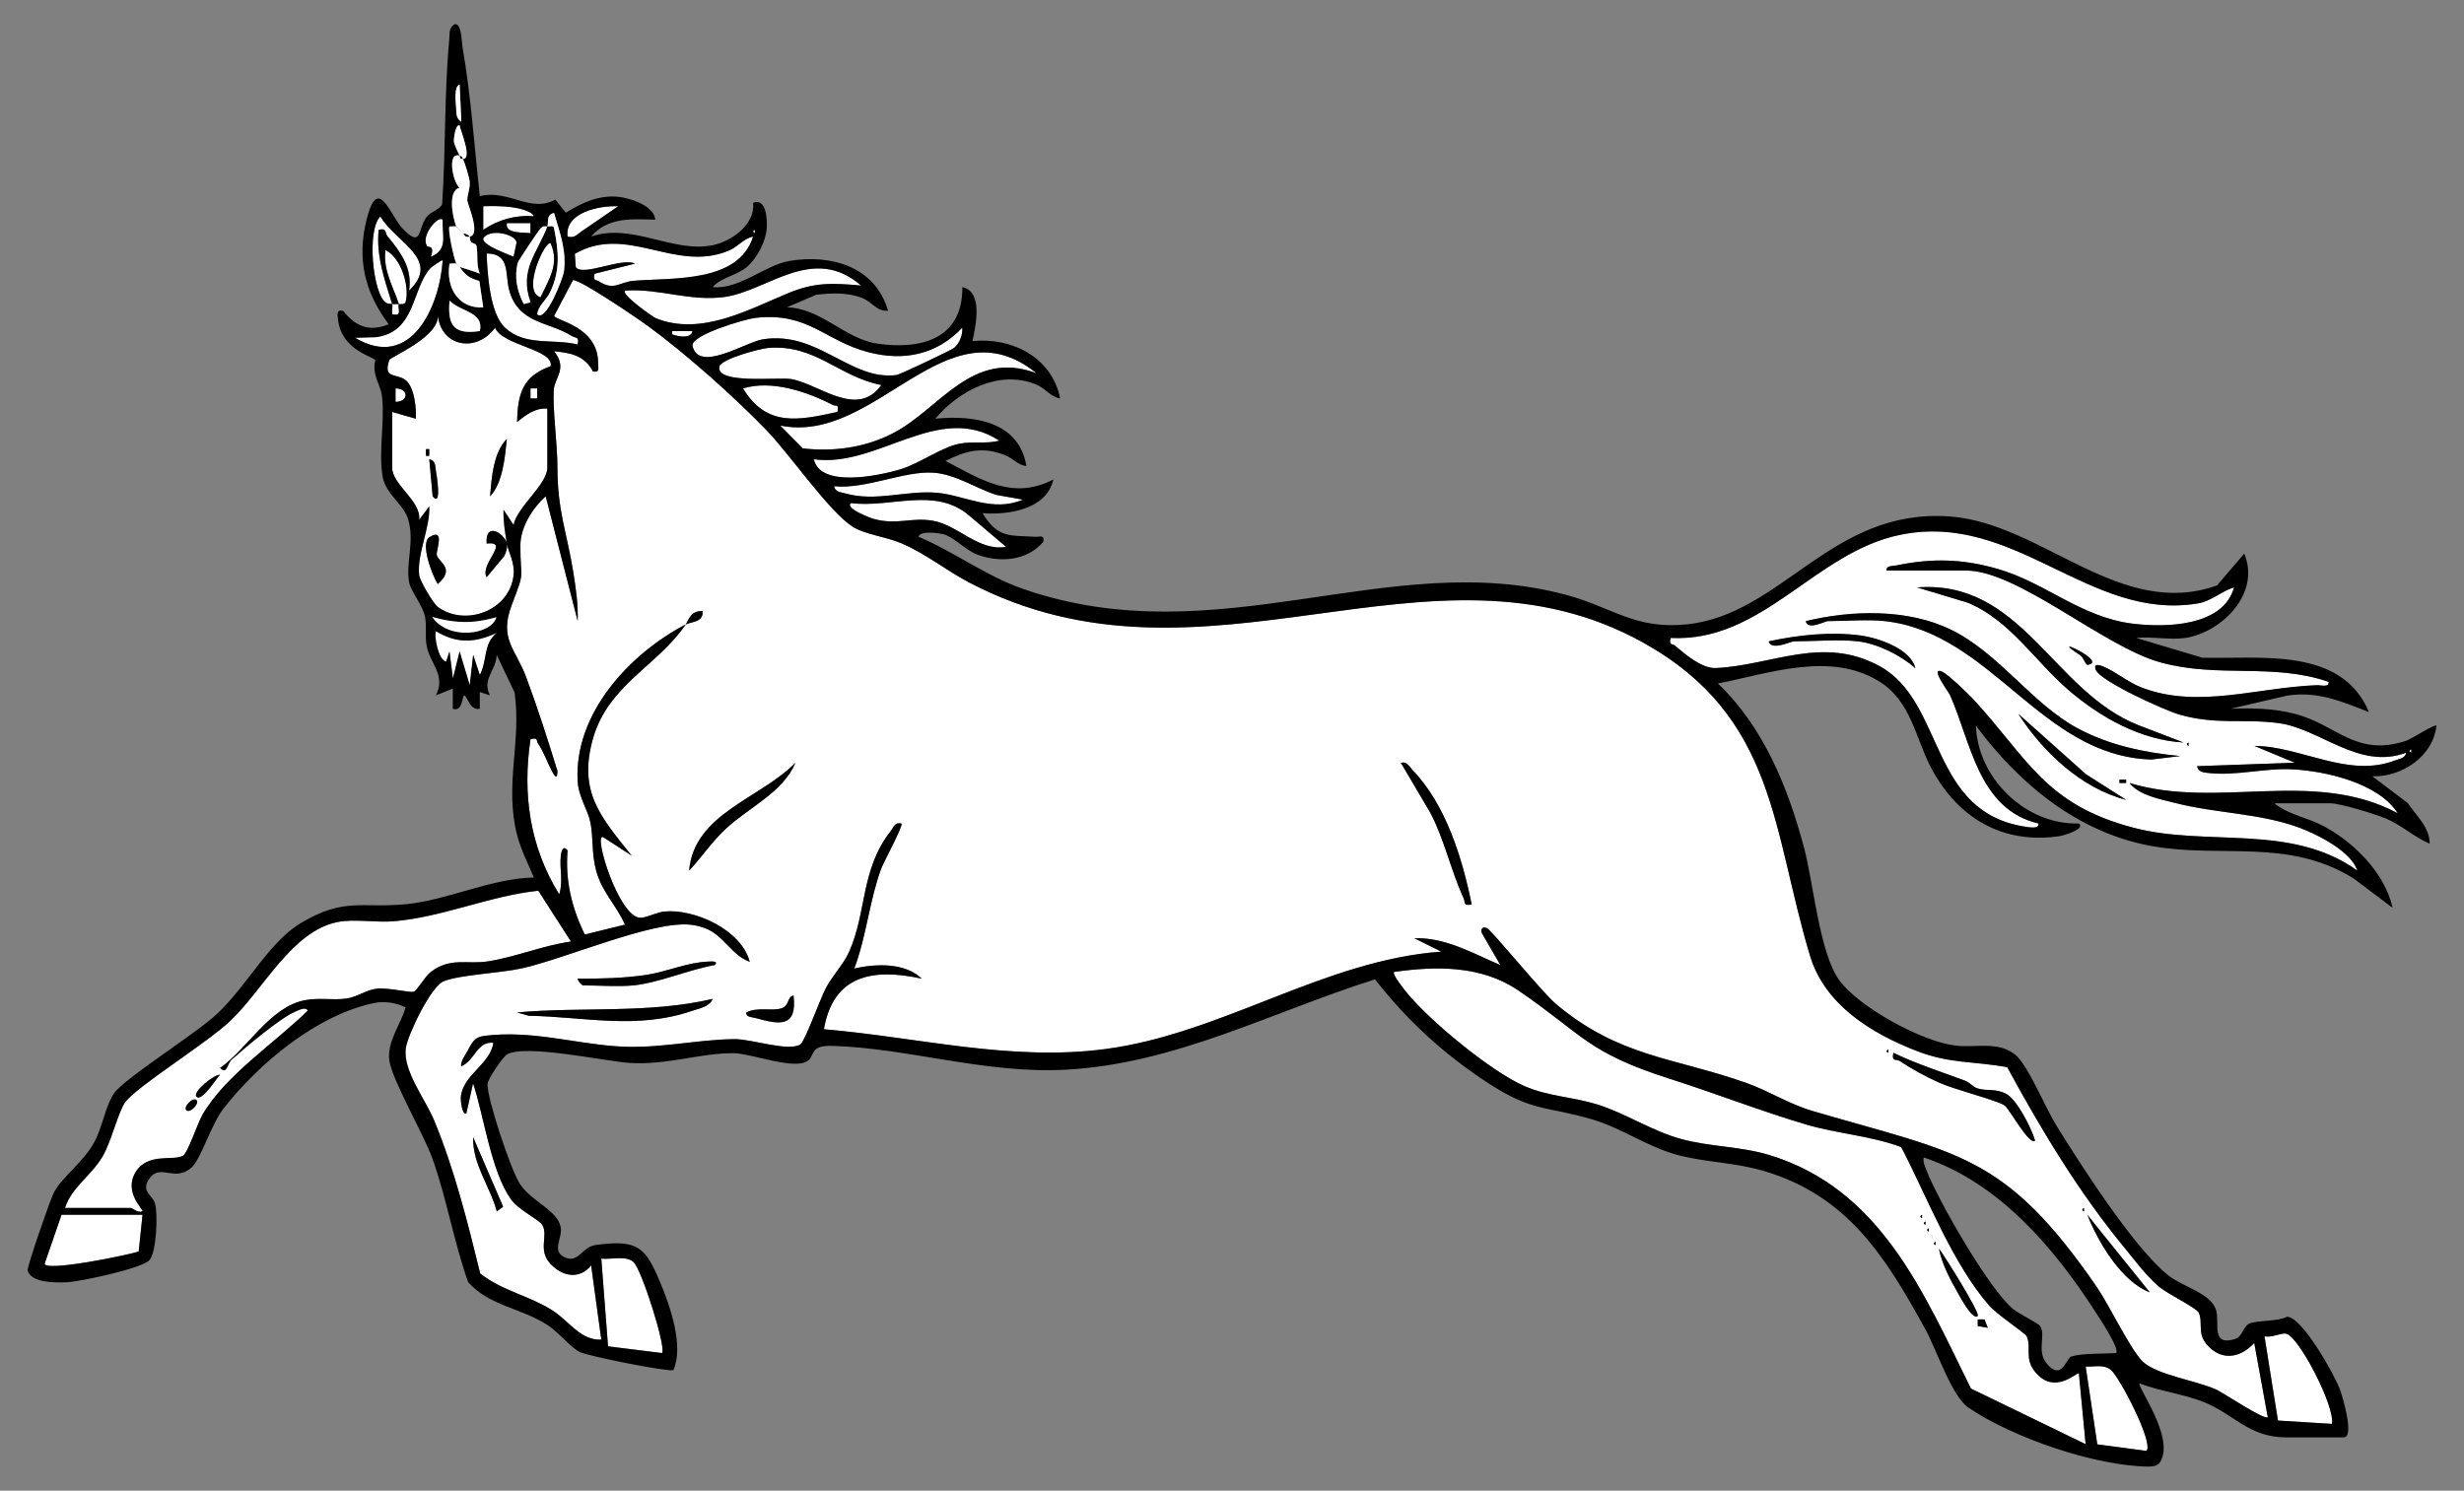 <?xml version="1.0" encoding="UTF-8" standalone="no"?>
<!DOCTYPE svg PUBLIC "-//W3C//DTD SVG 1.1//EN" "http://www.w3.org/Graphics/SVG/1.1/DTD/svg11.dtd">
<svg xmlns="http://www.w3.org/2000/svg" xmlns:xl="http://www.w3.org/1999/xlink" version="1.1" xmlns:dc="http://purl.org/dc/elements/1.1/" viewBox="58.5 90 301.5 182.427" width="301.5" height="182.427">
  <rect x="58.5" y="90" width="301.5" height="182.427" fill="#808080" stroke="none"/>
  <defs>
    <clipPath id="artboard_clip_path">
      <path d="M 58.5 90 L 360 90 L 360 272.427 L 58.5 272.427 Z"/>
    </clipPath>
  </defs>
  <g id="Unicorn_Courant_Guardant" stroke-opacity="1" fill="none" fill-opacity="1" stroke-dasharray="none" stroke="none">
    <title>Unicorn Courant Guardant</title>
    <g id="Unicorn_Courant_Guardant_Art" clip-path="url(#artboard_clip_path)">
      <title>Art</title>
      <g id="Group_25">
        <g id="Graphic_106">
          <path d="M 142.4 166.423 C 138.978 171.48 132.885 173.821 131.04 180.45 C 129.24 186.919 131.989 189.953 135.787 194.704 L 132.282 192.434 C 131.081 192.062 134.202 202.167 136.798 202.308 C 137.554 202.349 138.817 201.651 139.762 201.552 C 143.473 201.173 149.236 203.802 150.239 207.703 C 148.006 206.911 147.036 204.38 144.687 203.559 C 144.101 203.352 143.638 203.237 143.019 203.166 C 138.367 202.638 127.762 207.299 122.346 208.504 C 119.692 209.094 114.78 209.276 112.782 210.085 C 111.234 210.708 108.381 216.632 108.154 218.271 C 107.77 221.02 110.565 224.541 111.63 227.125 C 114.123 233.181 115.7 239.501 117.261 245.85 C 119.861 247.918 123.234 248.566 126.012 250.308 C 128.171 251.658 129.512 254.064 132.076 253.94 L 130.833 244.859 C 129.405 246.613 127.333 246.238 125.863 244.673 C 124.245 242.956 125.644 241.21 124.852 239.905 C 124.418 239.191 121.987 238.126 121 236.739 C 118.577 233.313 117.723 226.58 116.385 222.568 L 115.56 226.279 C 114.994 226.403 114.87 224.591 114.883 224.343 C 115.056 221.548 118.528 220.24 118.862 217.614 C 116.839 217.404 116.621 219.798 114.936 220.492 C 114.817 219.98 115.382 219.187 115.642 218.725 C 116.274 217.614 116.464 216.925 117.805 216.76 C 123.51 216.062 128.555 217.66 133.913 218.04 C 139.077 218.407 143.63 217.214 148.369 217.164 C 150.462 217.144 154.936 218.721 156.431 217.821 C 156.955 217.507 158.883 212.215 159.514 210.997 C 160.323 209.433 161.71 208.017 162.408 206.461 C 164.559 201.66 163.799 196.401 167.477 191.715 C 167.869 191.22 167.952 190.593 168.806 190.778 C 169.054 191.043 166.631 195.472 166.313 196.331 C 164.877 200.256 164.518 204.599 163.031 208.525 C 165.673 207.918 169.211 207.781 171.287 209.763 C 165.339 208.467 160.464 209.288 159.316 215.955 C 170.804 216.933 182.156 219.91 193.735 218.382 C 208.084 216.487 220.435 207.521 234.858 206.456 L 231.56 204.814 C 235.362 204.694 238.73 206.667 242.09 208.103 L 239.82 204.182 C 239.655 203.662 239.915 203.36 240.427 203.575 C 241.017 203.823 247.192 211.435 248.889 212.863 C 256.65 219.398 263.399 219.402 272.233 222.543 C 275.007 223.53 277.31 225.086 280.357 225.978 C 298.123 231.191 303.787 231.154 315.032 247.443 C 316.588 249.697 319.201 255.208 320.699 256.636 C 322.416 258.271 327.226 258.939 329.673 260.046 C 330.524 260.43 335.618 263.852 335.989 263.427 L 334.334 254.349 C 332.646 256.19 330.322 256.603 328.551 254.564 C 327.304 253.131 328.105 251.843 327.535 250.626 C 327.283 250.085 323.766 248.343 322.78 247.538 C 321.203 246.254 319.795 244.322 318.495 242.741 C 312.893 235.947 308.295 228.31 304.109 220.599 C 300.064 219.856 297.112 220.19 293.075 218.63 C 287.444 216.454 281.781 212.941 279.977 206.96 C 275.358 191.654 275.857 177.738 259.638 168.681 C 233.455 154.056 205.975 176.417 177.062 161.268 C 174.226 159.781 171.758 157.73 168.683 156.438 C 166.916 155.699 164.233 155.36 162.825 154.452 C 159.923 152.578 155.106 145.556 152.315 142.671 C 148.27 138.485 142.507 133.358 137.822 129.92 C 136.592 129.016 129.434 124.145 128.608 124.281 L 126.309 128.648 C 126.35 129.201 131.692 129.899 131.684 134.411 C 131.684 135.034 131.944 135.625 131.052 135.451 C 130.061 133.519 128.323 133.168 126.301 132.983 C 127.989 135.096 126.359 136.219 126.259 137.722 C 126.107 140.042 126.709 144.397 126.709 147.216 C 126.709 152.558 127.853 155.047 128.666 160.128 C 128.976 162.056 129.252 164.042 129.186 166.002 L 125.273 150.733 C 123.663 152.182 122.189 154.502 122.177 156.719 C 122.152 161.14 122.833 159.563 121.149 163.947 C 119.51 168.219 121.587 169.354 122.903 172.913 C 124.299 176.677 125.541 180.537 126.718 184.376 C 126.689 185.618 126.251 184.776 125.987 184.277 C 125.446 183.253 125.029 181.998 124.336 180.991 C 124.084 180.628 124.402 180.223 123.415 180.454 C 122.412 187.179 123.32 193.606 126.924 199.439 C 127.444 197.932 126.932 196.219 127.126 194.688 C 127.205 194.085 127.44 193.408 127.952 194.077 C 127.651 197.759 128.456 201.09 130.057 204.364 L 134.97 203.154 C 133.9 200.731 132.191 199.249 131.452 196.562 C 130.87 194.448 131.118 192.541 130.747 190.663 C 130.441 189.127 129.289 187.526 129.182 185.598 C 128.724 177.321 135.56 169.973 142.4 166.419 C 142.788 165.845 142.986 164.727 144.46 164.772 C 144.617 166.163 143.077 166.068 142.4 166.419 Z M 229.913 183.352 C 230.718 183.171 230.891 183.773 231.316 184.215 C 235.424 188.454 237.43 195.038 238.577 200.686 C 237.504 200.888 237.851 200.487 237.562 199.864 C 236.047 196.591 235.234 192.706 233.504 189.453 L 229.909 183.352 Z M 142.817 196.558 C 143.411 189.573 151.469 187.761 155.82 183.356 C 154.334 186.939 150.086 188.842 147.345 191.389 C 145.545 193.069 144.435 194.807 142.813 196.553 Z M 136.001 210.593 C 134.127 210.783 131.762 210.593 129.81 210.593 C 129.739 210.593 129.161 210.035 129.19 209.771 C 131.927 209.784 134.903 209.718 137.603 209.305 C 140.146 208.917 142.482 207.81 145.075 207.687 C 145.409 207.67 146.586 207.563 145.905 208.116 C 142.763 208.673 139.118 210.275 136.001 210.597 Z M 149.83 213.899 C 151.147 213.206 152.893 213.763 154.086 213.408 C 155.11 213.102 154.809 211.959 155.601 211.835 C 156.055 215.736 153.946 215.435 150.982 214.593 C 150.557 214.473 149.731 214.498 149.83 213.899 Z M 121.76 213.899 C 129.781 213.185 137.81 214.081 145.698 212.248 C 145.31 213.222 144.088 213.396 143.225 213.693 C 136.385 216.046 130.165 214.44 123.197 214.308 Z M 289.562 218.436 L 289.562 218.849 C 289.294 218.712 289.294 218.572 289.562 218.436 Z M 290.181 218.853 C 293.034 220.223 295.989 221.16 298.945 222.262 C 299.49 222.465 299.956 223.051 300.476 223.208 C 301.673 223.567 302.672 223.208 303.952 223.86 C 305.232 224.512 307.052 228.042 307.51 229.585 C 306.833 230.295 304.34 225.639 303.77 225.28 C 302.738 224.624 297.69 223.36 295.803 222.514 C 294.156 221.775 292.497 220.875 290.994 219.881 C 290.52 219.567 289.925 219.984 290.173 218.861 Z M 119.287 238.25 C 118.47 235.187 116.286 232.454 116.394 229.173 L 120.063 237.68 L 119.283 238.25 Z M 313.504 237.837 L 313.504 238.25 C 313.236 238.114 313.236 237.973 313.504 237.837 Z M 321.55 248.153 C 318.119 246.873 315.213 241.986 313.913 238.671 Z" fill="#FFFFFF"/>
        </g>
        <g id="Graphic_105">
          <path d="M 229.087 208.946 C 228.774 209.202 230.454 211.261 230.747 211.616 C 233.57 215.03 241.013 221.173 245.038 222.919 C 247.973 224.194 250.957 224.231 253.942 225.16 C 257.384 226.234 260.608 228.397 264.171 229.379 C 267.746 230.366 271.432 230.267 274.994 231.352 C 288.633 235.501 293.863 248.186 299.667 259.93 L 313.702 266.737 L 312.877 258.068 C 312.687 257.833 309.913 260.842 307.506 257.87 C 306.165 256.215 307.118 254.849 306.487 253.524 C 306.313 253.16 302.866 250.878 301.938 249.817 C 297.385 244.628 294.317 236.496 291.139 230.378 C 287.395 228.991 283.358 228.747 279.543 227.629 C 274.231 226.073 268.344 223.786 262.85 222.031 C 252.662 218.783 252.22 216.636 244.332 211.241 C 239.812 208.149 234.305 208.198 229.087 208.946 Z M 293.69 238.663 L 293.69 239.076 C 293.422 238.939 293.422 238.799 293.69 238.663 Z M 294.103 239.488 L 294.103 239.901 C 293.834 239.765 293.834 239.625 294.103 239.488 Z M 294.516 240.314 L 294.516 240.727 C 294.247 240.591 294.247 240.45 294.516 240.314 Z M 294.928 241.14 L 294.928 241.552 C 294.66 241.416 294.66 241.276 294.928 241.14 Z M 295.341 241.965 L 295.341 242.378 C 295.073 242.242 295.073 242.101 295.341 241.965 Z M 300.497 251.047 C 299.878 251.699 298.156 248.38 297.95 248.025 C 297.058 246.461 296.084 244.582 295.746 242.803 C 296.373 243.583 300.823 250.704 300.493 251.047 Z M 300.501 251.464 L 301.323 251.464 L 301.731 252.496 L 300.505 252.281 L 300.505 251.46 Z" fill="#FFFFFF"/>
        </g>
        <g id="Graphic_104">
          <path d="M 66.445 237.837 L 74.495 237.837 C 74.734 237.837 75.345 238.502 75.94 238.246 C 76.138 238.085 73.644 235.86 75.085 233.474 C 76.526 231.088 79.75 232.137 80.897 231.443 C 81.504 231.08 82.685 227.451 83.291 226.407 C 86.098 221.59 92.204 217.585 96.167 213.689 C 95.915 213.16 95.027 213.647 94.635 213.808 C 92.827 214.555 88.501 218.213 86.862 219.674 C 86.268 220.203 86.33 221.548 85.438 220.71 C 88.811 218.32 91.494 213.296 95.733 212.43 C 97.521 212.062 99.184 212.446 100.881 212.211 C 102.231 212.025 103.254 211.158 104.621 211.001 C 105.987 210.844 108.674 211.505 109.112 211.381 C 109.549 211.257 110.474 209.519 111.234 208.946 C 113.657 207.113 115.667 208.058 118.206 207.662 C 121.669 207.117 124.901 205.718 128.369 205.235 L 124.373 199.014 C 118.371 199.654 112.691 202.242 106.693 202.754 C 104.513 202.939 101.838 202.428 99.774 202.853 C 94.189 203.996 90.726 211.113 86.685 214.944 C 83.84 217.639 75.432 222.836 73.871 224.834 C 72.992 225.957 72.158 229.664 71.064 231.521 C 69.599 234.002 67.275 235.278 66.453 237.85 Z M 82.544 224.215 C 81.991 223.662 84.728 221.437 85.421 221.532 C 85.017 221.899 83.209 224.884 82.544 224.215 Z M 81.306 225.866 C 80.885 225.453 82.111 224.211 82.54 224.632 C 82.969 225.053 81.735 226.287 81.306 225.866 Z" fill="#FFFFFF"/>
        </g>
        <g id="Graphic_103">
          <path d="M 120.522 156.516 C 120.303 155.171 120.068 153.767 120.113 152.388 L 121.347 154.246 C 121.748 152.05 125.475 149.296 125.475 147.224 L 125.475 140 C 123.956 139.905 122.854 140.776 121.764 141.651 C 121.851 138.172 122.441 136.042 125.876 134.816 C 126.338 132.76 119.973 132.293 119.077 130.106 C 116.802 133.251 112.377 132.454 112.059 128.438 C 112.46 131.191 106.28 133.639 106.132 134.072 C 105.277 136.57 107.267 135.538 108.336 136.71 C 109.215 137.672 109.467 139.971 109.372 141.239 L 106.487 140.413 L 106.487 147.224 C 106.487 149.342 110.032 151.253 109.793 153.623 L 111.023 151.971 C 111.159 154.543 109.479 157.87 109.793 160.397 C 109.88 161.107 111.535 163.897 112.109 164.31 C 115.473 166.708 120.856 164.747 121.343 160.397 C 121.521 158.824 120.695 157.561 120.522 156.516 C 120.612 157.02 120.439 157.59 120.204 158.044 L 118.049 160.644 C 117.141 159.022 121.009 156.198 118.049 156.516 C 117.859 153.689 120.323 155.406 120.526 156.516 Z M 118.462 150.737 C 118.66 148.508 118.842 145.4 120.517 143.72 C 120.295 145.911 120.026 149.135 118.462 150.737 Z M 110.619 145.784 L 110.619 144.962 L 111.023 144.962 L 111.023 145.784 Z M 111.44 150.741 L 111.027 146.2 C 111.853 146.37 111.725 147.051 111.845 147.649 C 111.915 148.013 112.608 152.182 111.44 150.741 Z M 111.064 155.728 C 113.025 154.522 111.836 157.391 111.944 157.916 C 112.125 158.816 114.309 159.546 112.055 161.47 C 111.411 160.442 109.859 156.471 111.064 155.728 Z" fill="#FFFFFF"/>
        </g>
        <g id="Group_98">
          <g id="Graphic_102">
            <path d="M 132.076 244.029 L 132.901 254.762 L 139.506 255.583 C 140.076 255.03 137.021 245.338 136.006 244.434 C 135.089 243.616 133.277 244.161 132.076 244.025 Z" fill="#FFFFFF"/>
          </g>
          <g id="Graphic_101">
            <path d="M 66.032 238.663 L 63.964 244.644 C 63.952 245.705 74.486 243.538 75.473 243.15 L 75.94 238.663 Z" fill="#FFFFFF"/>
          </g>
          <g id="Graphic_100">
            <path d="M 335.585 253.524 L 337.236 263.843 L 343.841 264.252 C 344.262 262.139 339.754 253.486 338.223 253.206 C 337.595 253.09 336.402 253.763 335.585 253.519 Z" fill="#FFFFFF"/>
          </g>
          <g id="Graphic_99">
            <path d="M 313.707 257.239 L 315.131 266.758 L 321.141 267.559 C 322.086 266.613 317.834 258.502 316.802 257.656 C 315.915 256.925 314.784 257.292 313.707 257.239 Z" fill="#FFFFFF"/>
          </g>
        </g>
        <g id="Graphic_97">
          <path d="M 111.857 167.249 C 111.556 167.674 112.129 170.853 113.087 170.964 L 113.5 169.73 L 113.921 173.028 L 114.738 169.73 L 115.977 173.854 L 116.398 170.143 L 117.215 172.615 C 118.177 170.708 117.599 168.859 119.275 167.455 C 116.625 168.669 114.445 168.805 111.857 167.253 Z" fill="#FFFFFF"/>
        </g>
        <g id="Graphic_96">
          <path d="M 106.487 127.208 C 106.581 127.517 106.42 128.066 106.487 128.442 C 107.853 128.822 107.069 127.571 107.308 127.208 C 107.333 127.171 108.018 127.373 108.138 126.935 C 108.654 125.061 107.576 121.503 105.661 120.603 C 105.347 123.014 106.586 125.04 107.308 127.208 C 107.036 127.191 106.751 127.237 106.482 127.208 C 105.57 124.244 104.505 121.309 104.835 118.13 C 105.9 117.87 105.558 118.477 105.909 118.902 C 107.531 120.879 108.988 122.816 108.555 125.556 C 112.575 121.734 106.875 119.658 105.042 116.483 C 103.341 118.184 104.134 125.878 105.669 127.005 C 105.925 127.191 106.193 127.175 106.487 127.208 Z" fill="#FFFFFF"/>
        </g>
        <g id="Graphic_95">
          <path d="M 124.641 126.382 C 125.677 124.161 126.982 122.333 125.88 119.777 C 125.24 119.298 122.251 125.676 124.641 126.382 Z" fill="#FFFFFF"/>
        </g>
        <g id="Group_92">
          <g id="Graphic_94">
            <path d="M 106.899 137.532 L 106.899 139.179 C 108.542 139.171 108.522 137.532 106.899 137.532 Z" fill="#FFFFFF"/>
          </g>
          <g id="Graphic_93">
            <rect x="123.411" y="137.532" width=".821" height="1.234" fill="#FFFFFF"/>
          </g>
        </g>
        <g id="Graphic_91">
          <path d="M 289.356 159.819 C 289.252 159.216 290.132 159.282 290.582 159.191 C 294.982 158.291 298.644 158.39 302.961 159.629 C 308.724 161.28 313.12 165.519 319.391 166.316 C 323.461 166.832 330.561 166.704 331.874 161.883 C 330.322 162.345 329.141 163.563 327.444 163.848 C 314.148 166.068 305.096 152.533 290.986 155.459 C 280.538 157.627 274.206 168.628 262.941 168.075 C 262.685 169.032 263.164 168.764 263.465 169.02 C 264.736 170.106 266.771 171.831 268.447 171.757 C 275.312 171.455 281.554 167.687 288.559 171.559 C 296.522 175.963 294.503 189.507 306.487 191.199 C 306.887 191.257 308.059 191.46 307.936 190.783 C 300.53 189.028 299.68 180.739 297.087 175.005 C 296.939 174.679 294.561 171.505 296.167 172.207 C 296.815 172.492 299.263 174.824 299.894 175.501 C 306.594 182.725 308.666 188.45 319.589 191.307 C 328.567 193.656 338.883 190.725 346.953 196.549 C 346.223 194.196 342.078 192.112 339.837 191.286 C 335.027 189.511 329.653 189.552 324.687 188.273 C 322.871 187.806 320.253 187.344 319.085 185.829 C 329.925 189.102 341.558 183.996 351.907 189.532 C 349.587 185.87 343.234 184.397 339.122 184.157 C 335.663 183.959 332.159 184.979 328.774 184.603 C 328.154 184.533 327.498 184.516 327.345 183.765 L 339.312 183.344 L 334.363 181.288 C 340.08 181.321 345.83 185.288 351.605 183.051 C 352.125 182.849 352.819 182.816 352.935 182.114 C 347.164 184.285 342.45 179.191 337.347 178.502 C 333.058 177.92 329.756 178.754 325.186 177.453 C 323.436 176.954 315.543 173.387 314.961 171.992 C 314.644 171.237 315.234 171.315 315.82 171.55 C 317.409 172.186 318.838 173.49 320.633 174.172 C 327.506 176.768 334.718 174.126 342.004 173.858 C 342.503 173.841 343.539 174.167 343.44 173.449 C 336.654 171.1 330.037 173.016 322.904 171.076 C 315.927 169.173 305.459 159.823 299.069 159.823 L 289.368 159.823 Z M 293.071 161.887 C 305.929 160.908 309.657 174.613 320.167 178.75 L 325.678 180.867 C 320.447 180.574 315.543 177.825 311.638 174.477 C 307.515 170.948 304.447 165.874 299.25 163.748 Z M 289.149 166.011 C 287.073 165.779 284.311 166.011 282.132 166.011 C 281.818 166.011 279.684 167.191 279.453 166.015 C 285.034 164.657 291.907 164.479 297.195 167.047 C 303.139 169.936 307.131 176.145 312.753 179.146 C 316.65 181.226 320.91 182.106 325.269 182.527 L 321.744 182.952 C 308.216 182.527 302.235 167.48 289.149 166.011 Z M 285.847 168.487 C 283.568 168.219 280.41 168.487 278.004 168.487 C 277.612 168.487 275.267 169.693 274.912 168.491 C 278.491 167.711 282.487 167.274 286.156 167.769 C 288.348 168.066 292.299 169.387 292.873 171.781 C 291.089 170.184 288.225 168.768 285.851 168.487 Z M 313.153 170.287 C 312.675 169.87 312.039 169.643 311.655 169.102 C 312.183 169.148 315.907 171.067 313.921 171.373 C 313.546 171.117 313.471 170.56 313.153 170.287 Z M 318.664 187.885 C 313.178 186.498 308.427 181.982 305.463 177.358 L 313.748 184.756 L 318.664 187.885 Z M 326.301 180.871 L 326.301 181.284 C 326.033 181.148 326.033 181.007 326.301 180.871 Z M 317.839 185.416 L 318.66 185.416 L 318.66 185.821 L 317.839 185.821 Z" fill="#FFFFFF"/>
        </g>
        <g id="Group_71">
          <g id="Graphic_90">
            <path d="M 176.245 130.097 C 173.141 133.416 169.091 134.229 164.773 133.107 C 159.366 131.703 157.463 128.165 150.903 128.904 C 149.686 129.04 142.949 131.022 143.242 132.335 C 143.985 135.666 149.748 131.852 151.869 131.521 C 158.627 130.469 162.536 136.628 168.216 135.893 C 168.608 135.843 174.891 132.855 175.23 132.586 C 175.915 132.033 176.315 130.976 176.245 130.097 Z" fill="#FFFFFF"/>
          </g>
          <g id="Graphic_89">
            <path d="M 134.97 125.561 C 134.445 126.019 138.392 128.805 138.788 128.962 C 144.315 131.15 150.086 127.885 154.908 125.891 C 158.226 124.52 160.34 124.632 163.861 124.941 C 157.962 119.814 152.369 125.656 147.11 126.349 C 142.817 126.915 139.18 125.268 134.97 125.561 Z" fill="#FFFFFF"/>
          </g>
          <g id="Graphic_88">
            <path d="M 128.835 121.069 L 128.955 122.696 C 129.781 123.885 134.59 121.466 136.204 122.262 L 131.254 123.501 C 131.044 124.463 131.386 124.161 131.783 124.425 C 133.624 125.643 134.321 124.508 136.043 124.363 C 140.848 123.967 148.856 124.648 150.652 118.956 C 149.459 119.183 148.852 120.182 147.638 120.685 C 141.108 123.402 135.205 117.375 128.835 121.069 Z" fill="#FFFFFF"/>
          </g>
          <g id="Graphic_87">
            <path d="M 166.338 137.119 C 161.091 136.095 158.326 132.128 152.513 132.578 C 151.477 132.657 146.738 133.932 146.524 134.853 C 146.016 137.057 153.748 136.124 155.3 136.388 C 158.676 136.958 163.386 141.284 166.334 137.119 Z" fill="#FFFFFF"/>
          </g>
          <g id="Graphic_86">
            <path d="M 158.086 146.2 C 158.858 149.726 165.991 148.236 168.625 147.451 C 170.978 146.749 173.694 144.756 175.812 144.318 C 177.492 143.971 179.151 144.359 180.786 143.93 C 173.343 139.088 165.876 147.307 158.086 146.2 Z" fill="#FFFFFF"/>
          </g>
          <g id="Graphic_85">
            <path d="M 162.627 151.567 C 161.822 152.211 165.029 153.404 165.422 153.511 C 168.262 154.287 170.004 153.276 172.641 153.73 C 175.746 154.262 178.222 157.499 181.611 156.929 L 177.038 153.049 C 172.868 149.552 167.527 152.186 162.627 151.571 Z" fill="#FFFFFF"/>
          </g>
          <g id="Graphic_84">
            <path d="M 160.563 149.503 C 160.691 150.225 161.389 150.225 161.946 150.386 C 165.694 151.455 169.405 149.969 173.17 150.308 C 176.534 150.609 179.94 152.743 183.675 151.146 L 180.352 150.555 C 177.9 149.73 175.353 148.025 172.732 147.848 C 169.104 147.604 164.468 149.891 160.563 149.503 Z" fill="#FFFFFF"/>
          </g>
          <g id="Graphic_83">
            <path d="M 118.045 121.02 C 118.148 123.484 118.42 128.351 120.303 130.11 C 122.759 132.401 126.198 131.414 129.186 132.161 C 129.405 131.137 128.959 131.431 128.418 131.088 C 125.64 129.338 121.925 129.639 120.802 125.482 C 120.278 123.538 120.976 121.036 118.049 121.016 Z" fill="#FFFFFF"/>
          </g>
          <g id="Graphic_82">
            <path d="M 149.417 137.532 C 152.319 142.3 156.2 141.453 160.976 140.413 C 161.17 139.336 160.811 139.777 160.39 139.554 C 157.236 137.92 152.914 136.471 149.422 137.532 Z" fill="#FFFFFF"/>
          </g>
          <g id="Graphic_81">
            <path d="M 111.168 122.811 C 108.839 125.387 109.405 130.601 104.513 131.261 L 101.946 131.336 C 108.765 135.418 112.299 127.542 112.67 121.845 C 112.617 121.775 111.341 122.617 111.168 122.811 Z" fill="#FFFFFF"/>
          </g>
          <g id="Graphic_80">
            <path d="M 127.952 118.952 C 128.815 119.158 129.054 118.729 129.611 118.345 L 134.14 115.241 C 131.857 115.137 127.564 115.988 127.952 118.948 Z" fill="#FFFFFF"/>
          </g>
          <g id="Graphic_79">
            <path d="M 117.628 115.237 L 117.628 118.126 C 119.448 116.884 121.624 116.277 123.82 116.471 C 123.576 115.761 121.665 115.422 121.033 115.344 C 119.894 115.199 118.767 115.208 117.628 115.237 Z" fill="#FFFFFF"/>
          </g>
          <g id="Graphic_78">
            <path d="M 121.339 121.428 L 121.719 119.641 C 121.43 118.568 118.379 117.957 117.632 119.166 C 117.455 120.013 120.641 121.09 121.339 121.428 Z" fill="#FFFFFF"/>
          </g>
          <g id="Graphic_77">
            <path d="M 110.738 120.091 C 110.891 120.343 111.704 119.893 111.225 121.42 C 113.372 120.558 112.579 118.836 112.67 116.888 C 112.154 116.289 109.954 118.787 110.734 120.087 Z" fill="#FFFFFF"/>
          </g>
          <g id="Graphic_76">
            <path d="M 120.522 117.305 C 120.245 118.667 122.66 118.403 123.407 118.539 L 123.407 117.305 Z" fill="#FFFFFF"/>
          </g>
          <g id="Graphic_75">
            <path d="M 140.749 130.514 L 140.749 130.919 C 141.587 131.232 143.131 131.443 143.221 130.514 Z" fill="#FFFFFF"/>
          </g>
          <g id="Graphic_74">
            <path d="M 150.862 118.126 C 150.594 118.262 150.594 118.403 150.862 118.539 Z" fill="#FFFFFF"/>
          </g>
          <g id="Graphic_73">
            <path d="M 353.546 181.697 C 353.277 181.833 353.277 181.973 353.546 182.11 Z" fill="#FFFFFF"/>
          </g>
          <g id="Graphic_72">
            <path d="M 153.958 142.072 L 156.724 144.875 C 160.551 145.313 164.439 144.768 167.861 142.972 C 173.55 139.98 177.438 132.71 185.322 135.678 C 174.284 126.712 165.698 144.5 153.958 142.077 Z" fill="#FFFFFF"/>
          </g>
        </g>
        <g id="Graphic_70">
          <path d="M 121.76 213.899 L 123.197 214.308 C 130.165 214.44 136.381 216.042 143.225 213.693 C 144.088 213.396 145.31 213.226 145.698 212.248 C 137.81 214.081 129.777 213.185 121.76 213.899 Z" fill="black"/>
        </g>
        <g id="Graphic_69">
          <path d="M 290.181 218.853 C 289.933 219.976 290.524 219.554 291.003 219.872 C 292.505 220.867 294.165 221.767 295.812 222.506 C 297.698 223.352 302.747 224.615 303.779 225.272 C 304.344 225.631 306.838 230.291 307.519 229.577 C 307.06 228.033 305.306 224.537 303.96 223.852 C 302.615 223.166 301.682 223.563 300.485 223.199 C 299.964 223.043 299.498 222.456 298.953 222.254 C 295.998 221.156 293.042 220.215 290.189 218.844 Z" fill="black"/>
        </g>
        <g id="Graphic_68">
          <path d="M 142.817 196.558 C 144.439 194.811 145.545 193.069 147.349 191.393 C 150.086 188.842 154.334 186.944 155.824 183.36 C 151.473 187.765 143.415 189.577 142.821 196.562 Z" fill="black"/>
        </g>
        <g id="Graphic_67">
          <path d="M 229.913 183.352 L 233.508 189.453 C 235.238 192.706 236.051 196.591 237.566 199.864 C 237.851 200.483 237.508 200.884 238.582 200.686 C 237.434 195.038 235.428 188.454 231.32 184.215 C 230.895 183.773 230.726 183.171 229.917 183.352 Z" fill="black"/>
        </g>
        <g id="Graphic_66">
          <path d="M 136.001 210.593 C 139.114 210.275 142.763 208.673 145.905 208.112 C 146.586 207.559 145.409 207.67 145.075 207.682 C 142.482 207.806 140.146 208.913 137.603 209.301 C 134.903 209.713 131.927 209.779 129.19 209.767 C 129.161 210.031 129.739 210.589 129.81 210.589 C 131.762 210.589 134.127 210.778 136.001 210.589 Z" fill="black"/>
        </g>
        <g id="Graphic_65">
          <path d="M 321.55 248.153 L 313.913 238.671 C 315.213 241.986 318.119 246.873 321.55 248.153 Z" fill="black"/>
        </g>
        <g id="Graphic_64">
          <path d="M 149.83 213.899 C 149.731 214.498 150.557 214.469 150.982 214.593 C 153.946 215.435 156.055 215.736 155.601 211.835 C 154.804 211.959 155.11 213.107 154.086 213.408 C 152.893 213.763 151.147 213.206 149.83 213.899 Z" fill="black"/>
        </g>
        <g id="Graphic_63">
          <path d="M 119.287 238.25 L 120.068 237.68 L 116.398 229.173 C 116.286 232.454 118.474 235.187 119.291 238.25 Z" fill="black"/>
        </g>
        <g id="Graphic_62">
          <path d="M 115.155 109.457 C 115.019 109.173 115.073 109.144 114.742 109.045 C 114.817 109.189 114.66 109.474 115.155 109.457 Z" fill="black"/>
        </g>
        <g id="Graphic_61">
          <path d="M 325.888 168.075 C 330.404 167.369 335.143 162.605 333.108 157.755 L 329.777 161.643 C 317.88 165.899 308.32 153.982 297.009 153.197 C 282.516 152.194 276.551 165.28 264.79 166.419 C 258.532 167.026 255.791 164.335 250.231 162.824 C 228.485 156.921 207.498 170.341 183.696 162.072 C 179.069 160.467 175.325 157.552 170.887 155.687 C 171.093 154.898 173.351 155.245 173.892 155.365 C 175.126 155.641 176.637 157.317 178.016 157.845 C 180.765 158.898 184.191 158.663 186.152 156.306 C 186.326 155.377 185.748 155.732 185.133 155.691 C 182.037 155.488 180.621 155.905 178.726 152.805 C 181.929 153.045 186.577 152.335 187.391 148.677 C 182.449 151.253 178.557 148.702 174.185 146.403 C 176.811 145.119 178.709 144.624 181.488 145.705 C 182.466 146.085 183.073 146.956 184.088 147.022 C 183.188 141.569 177.657 140.772 172.947 141.239 C 175.841 137.8 180.716 135.237 185.215 137.024 C 186.425 137.507 187.019 138.564 188.22 138.762 C 187.246 133.767 182.354 131.253 177.492 131.744 C 177.929 129.779 178.788 125.639 176.253 125.144 C 176.315 131.451 171.25 132.842 165.834 132.05 C 161.88 131.472 158.924 127.682 154.788 127.612 L 158.392 126.064 C 160.274 125.866 162.193 125.763 163.985 126.465 C 165.248 126.956 165.764 128.136 167.164 128.029 C 165.607 122.634 160.208 121.069 155.085 121.936 C 152.121 122.44 148.959 125.457 145.698 125.135 C 146.796 123.893 148.67 123.748 149.971 122.601 C 151.147 121.565 152.245 119.48 152.323 117.903 C 152.39 116.582 152.2 114.225 150.656 114.82 C 150.932 117.47 148.039 119.521 145.723 120.004 C 140.885 121.012 135.824 117.23 130.837 118.948 C 132.844 116.545 135.865 116.805 138.676 116.884 C 138.565 115.179 135.593 114.242 134.226 114.093 C 131.783 113.825 129.739 114.815 127.729 116.021 L 126.449 114.427 C 123.37 116.116 120.736 113.131 117.211 114.002 C 116.538 107.926 116.134 101.722 115.081 95.699 C 114.969 95.059 115.007 92.83 114.123 92.954 C 113.388 93.428 113.541 94.068 113.475 94.787 C 112.852 101.474 113.05 108.256 112.604 114.968 C 112.381 115.616 111.279 115.885 110.784 116.45 C 109.566 117.845 110.235 120.591 107.721 117.92 C 106.206 116.31 104.749 111.274 103.358 116.871 C 102.156 121.713 103.118 125.75 106.061 129.684 C 103.651 130.646 102.037 129.969 100.484 128.042 C 99.626 127.864 99.803 128.463 99.861 129.073 C 100.241 132.908 104.336 133.676 104.427 134.093 C 103.96 135.819 105.079 137.061 105.248 138.551 C 105.599 141.585 104.786 145.383 105.331 148.376 C 105.723 150.506 107.865 151.662 108.435 153.528 C 109.261 156.223 108.129 158.956 108.555 161.255 C 108.753 162.32 110.243 164.116 110.507 165.495 C 110.73 166.663 110.491 167.843 110.701 169.016 C 111.089 171.199 113.095 172.586 111.845 175.096 L 113.904 174.275 L 113.904 176.747 C 115.197 177.131 114.974 175.109 115.353 175.092 C 115.89 175.715 116.059 176.917 117.207 176.747 L 117.207 174.688 L 118.445 175.096 C 117.446 173.086 119.197 172.103 119.279 170.147 L 121.471 174.762 C 122.321 180.884 120.2 186.052 121.777 192.207 C 122.202 193.87 123.147 195.786 123.816 197.387 C 118.623 197.495 113.289 200.141 108.286 200.644 C 102.697 201.206 100.72 199.753 95.324 202.956 C 91.386 205.296 88.732 210.659 85.017 214.114 C 82.379 216.57 73.731 221.953 72.435 223.823 C 71.444 225.255 71.044 227.881 70.07 229.713 C 68.732 232.236 66.173 233.94 65.112 235.901 C 64.67 236.714 61.83 244.941 61.876 245.482 C 62.313 247.022 65.26 246.972 66.631 246.923 C 68.262 246.865 75.787 245.247 76.757 244.244 C 77.673 243.294 77.822 238.589 77.479 237.321 C 77.178 236.215 75.721 235.835 76.72 234.316 C 78.057 232.277 79.84 234.729 81.921 232.896 C 83.097 231.86 84.315 227.629 85.843 225.672 C 90.198 220.095 97.318 214.184 104.295 212.747 C 105.57 212.483 106.974 212.71 108.129 213.284 C 107.527 215.398 105.83 217.486 106.14 219.769 C 106.466 222.18 110.313 228.706 111.432 231.843 C 113.19 236.785 114.024 241.965 115.779 246.898 C 118.239 249.742 122.251 250.085 125.426 252.112 C 126.862 253.028 128.385 254.981 129.488 255.48 C 130.59 255.98 140.113 257.895 140.893 257.68 C 142.206 254.754 140.501 249.846 139.279 246.927 C 137.455 242.564 136.505 241.676 131.424 242.357 C 129.624 242.597 129.306 244.714 127.527 243.831 C 126.09 243.121 127.168 241.68 127.139 240.529 C 127.089 238.196 123.535 237.144 122.078 234.824 C 120.98 233.078 118.136 224.582 118.152 222.688 C 118.156 222.04 120.072 219.323 120.509 219.059 C 122.714 217.713 132.575 219.897 135.58 220.083 C 140.162 220.368 144.361 218.824 148.328 218.894 C 150.466 218.931 155.535 220.925 157.248 219.881 C 158.305 219.237 157.434 217.903 160.344 217.994 C 169.715 218.279 178.965 221.416 188.823 220.913 C 202.288 220.223 214.169 213.821 226.747 209.854 C 230.681 214.882 235.159 218.989 240.501 222.489 C 246.012 226.106 247.581 225.309 253.335 226.993 C 257.091 228.091 260.233 230.494 264.154 231.447 C 267.531 232.269 270.825 232.281 274.28 233.292 C 284.563 236.306 289.199 243.777 294.099 252.69 C 295.498 255.237 297.31 260.875 299.374 262.275 C 304.794 265.953 314.895 269.433 321.426 269.478 C 321.971 269.478 322.466 269.408 322.813 268.933 C 324.687 265.953 319.94 259.658 320.307 259.303 C 322.829 260.269 325.636 260.587 328.142 261.577 C 331.865 263.047 333.636 265.907 338.26 265.907 L 345.277 265.907 C 346.639 265.907 345.133 260.921 344.856 260.137 C 344.229 258.37 340.22 251.179 338.355 251.142 C 337.087 251.765 334.908 251.534 333.797 251.951 C 332.968 252.26 332.935 253.573 331.989 253.866 C 329.083 254.77 330.062 252.083 329.711 250.51 C 329.219 248.289 325.673 247.55 323.82 246.081 C 319.61 242.745 313.05 232.475 310.062 227.641 C 308.774 225.561 306.602 220.236 305.046 219.034 C 302.933 217.4 300.32 218.238 297.855 217.969 C 293.768 217.528 286.004 213.301 283.564 209.969 C 281.124 206.638 280.386 197.949 279.23 193.664 C 277.261 186.341 274.293 178.96 268.703 173.643 C 274.978 172.421 282.408 169.697 288.39 173.358 C 292.431 175.831 292.852 180.392 294.908 184.178 C 298.152 190.147 303.576 193.342 310.503 192.331 C 310.854 192.281 313.785 191.472 312.868 190.778 C 306.317 190.981 300.464 185.16 300.278 178.807 C 305.562 185.953 312.856 191.967 321.859 193.552 C 330.355 195.051 338.421 192.541 346.433 197.462 L 351.259 201.094 C 350.326 196.863 346.582 193.115 342.866 191.121 C 340.819 190.023 338.47 189.709 336.811 188.302 L 343.622 188.302 C 344.823 188.302 349.129 189.618 350.429 190.163 C 352.353 190.968 353.896 192.446 355.799 193.251 C 355.808 191.224 354.156 189.837 353.129 188.289 L 348.786 184.999 C 352.365 185.123 356.245 182.56 356.625 178.803 C 356.414 178.576 353.595 180.43 352.91 180.657 C 346.738 182.692 344.394 178.655 339.296 177.354 C 336.642 176.677 334.181 176.644 331.453 176.735 L 338.313 175.138 C 342.062 174.535 345.034 175.843 348.373 177.148 C 345.021 169.135 335.143 170.667 327.993 170.494 L 319.89 168.07 C 321.752 167.868 324.092 168.347 325.876 168.07 Z M 114.738 100.38 L 114.953 104.908 C 114.222 104.434 114.379 103.794 114.309 103.08 C 114.259 102.593 114.032 100.467 114.738 100.376 Z M 115.155 109.457 C 115.37 109.907 115.927 111.728 115.968 112.19 C 116.055 113.115 115.622 113.903 115.684 114.564 C 115.729 115.034 117.372 118.729 115.977 118.948 C 116.001 118.976 115.952 119.327 116.129 119.625 C 116.212 119.761 116.724 119.757 116.794 120.066 C 117.033 121.127 116.716 122.423 117.215 123.488 C 116.406 123.154 115.531 122.935 114.738 122.667 C 115.448 123.67 115.907 124.046 117.149 124.384 L 117.628 127.62 C 114.54 127.794 113.029 125.127 113.504 122.254 C 113.772 122.279 114.086 122.209 114.326 122.254 C 114.041 121.647 113.236 118.019 113.504 117.713 C 113.768 117.734 114.094 117.66 114.326 117.713 C 113.88 116.578 113.244 113.338 114.742 112.974 C 113.958 112.442 113.128 108.566 114.742 109.045 C 114.532 108.64 114.061 107.662 114.037 107.278 C 114.024 107.08 114.193 105.201 114.738 105.334 C 114.808 105.92 116.332 109.42 115.155 109.457 Z M 127.952 118.952 C 127.568 115.992 131.861 115.142 134.14 115.245 L 129.611 118.349 C 129.054 118.733 128.815 119.162 127.952 118.956 Z M 117.628 115.237 C 118.767 115.208 119.894 115.204 121.033 115.344 C 121.665 115.422 123.576 115.765 123.82 116.471 C 121.624 116.277 119.448 116.884 117.632 118.126 L 117.632 115.237 Z M 125.475 117.713 C 125.657 117.239 125.298 116.252 126.297 116.062 C 127.007 118.481 127.845 120.652 127.502 123.249 C 127.403 123.996 125.289 129.515 124.241 128.442 C 124.385 127.344 125.339 126.778 125.838 125.709 C 127.073 123.076 126.87 120.78 126.309 117.986 C 126.288 117.519 125.81 117.705 125.475 117.709 C 124.212 121.007 121.987 123.018 123.415 126.993 L 122.594 127.199 C 121.781 125.631 121.401 123.922 121.863 122.143 C 121.925 121.899 124.361 118.258 124.625 117.973 C 124.972 117.598 125.042 117.713 125.479 117.705 Z M 106.487 127.208 C 106.193 127.175 105.925 127.191 105.669 127.005 C 104.134 125.878 103.337 118.184 105.042 116.483 C 106.875 119.658 112.575 121.734 108.555 125.556 C 108.988 122.816 107.531 120.879 105.909 118.902 C 105.558 118.473 105.9 117.87 104.835 118.13 C 104.505 121.309 105.57 124.248 106.482 127.208 C 106.751 127.237 107.036 127.191 107.308 127.208 C 106.586 125.04 105.347 123.014 105.661 120.603 C 107.576 121.503 108.65 125.061 108.138 126.935 C 108.018 127.373 107.333 127.171 107.308 127.208 C 107.069 127.571 107.853 128.826 106.487 128.442 C 106.42 128.062 106.581 127.513 106.487 127.208 Z M 110.738 120.091 C 109.958 118.791 112.158 116.289 112.674 116.892 C 112.579 118.84 113.376 120.558 111.23 121.424 C 111.708 119.897 110.891 120.347 110.742 120.095 Z M 120.522 117.305 L 123.411 117.305 L 123.407 118.539 C 122.66 118.403 120.245 118.667 120.522 117.305 Z M 150.862 118.126 L 150.862 118.539 C 150.594 118.403 150.594 118.262 150.862 118.126 Z M 121.339 121.428 C 120.641 121.09 117.455 120.013 117.632 119.166 C 118.375 117.957 121.43 118.568 121.719 119.641 Z M 128.835 121.069 C 135.205 117.375 141.112 123.402 147.638 120.685 C 148.852 120.182 149.459 119.183 150.652 118.956 C 148.86 124.648 140.852 123.967 136.043 124.363 C 134.321 124.504 133.624 125.639 131.783 124.425 C 131.386 124.165 131.04 124.463 131.254 123.501 L 136.204 122.262 C 134.59 121.466 129.781 123.885 128.955 122.696 L 128.835 121.069 Z M 124.641 126.382 C 122.251 125.68 125.24 119.303 125.88 119.777 C 126.982 122.328 125.677 124.157 124.641 126.382 Z M 118.045 121.02 C 120.972 121.036 120.274 123.542 120.798 125.486 C 121.921 129.643 125.636 129.342 128.414 131.092 C 128.959 131.435 129.401 131.137 129.182 132.165 C 126.193 131.418 122.755 132.405 120.299 130.114 C 118.416 128.355 118.144 123.488 118.041 121.024 Z M 111.168 122.811 C 111.345 122.617 112.617 121.771 112.67 121.845 C 112.299 127.542 108.765 135.418 101.946 131.336 L 104.513 131.261 C 109.405 130.601 108.839 125.387 111.168 122.811 Z M 134.97 125.561 C 139.18 125.268 142.817 126.915 147.11 126.349 C 152.369 125.656 157.962 119.814 163.861 124.941 C 160.344 124.632 158.226 124.52 154.908 125.891 C 150.086 127.885 144.315 131.146 138.788 128.962 C 138.392 128.805 134.445 126.019 134.97 125.561 Z M 142.4 166.423 C 135.56 169.978 128.724 177.325 129.182 185.602 C 129.289 187.53 130.445 189.127 130.747 190.667 C 131.118 192.549 130.87 194.452 131.452 196.566 C 132.191 199.253 133.9 200.739 134.97 203.158 L 130.057 204.368 C 128.456 201.09 127.651 197.763 127.952 194.081 C 127.44 193.412 127.205 194.089 127.126 194.692 C 126.932 196.223 127.444 197.94 126.924 199.443 C 123.32 193.61 122.412 187.183 123.415 180.458 C 124.402 180.227 124.084 180.632 124.336 180.995 C 125.029 181.998 125.45 183.257 125.987 184.281 C 126.251 184.78 126.689 185.623 126.718 184.38 C 125.541 180.541 124.299 176.681 122.903 172.917 C 121.587 169.358 119.51 168.223 121.149 163.951 C 122.833 159.567 122.152 161.144 122.177 156.723 C 122.189 154.506 123.663 152.19 125.273 150.737 L 129.186 166.006 C 129.252 164.046 128.976 162.06 128.666 160.132 C 127.853 155.051 126.714 152.562 126.709 147.22 C 126.709 144.401 126.107 140.046 126.259 137.726 C 126.359 136.223 127.989 135.1 126.301 132.987 C 128.323 133.173 130.065 133.528 131.052 135.455 C 131.944 135.629 131.684 135.038 131.684 134.415 C 131.692 129.903 126.35 129.206 126.309 128.652 L 128.608 124.285 C 129.434 124.145 136.596 129.02 137.822 129.924 C 142.507 133.367 148.266 138.489 152.315 142.675 C 155.106 145.561 159.923 152.578 162.825 154.456 C 164.233 155.365 166.916 155.703 168.683 156.442 C 171.758 157.73 174.226 159.786 177.062 161.272 C 205.975 176.421 233.455 154.06 259.638 168.685 C 275.857 177.746 275.358 191.658 279.977 206.964 C 281.781 212.946 287.444 216.458 293.075 218.634 C 297.116 220.194 300.064 219.86 304.109 220.603 C 308.295 228.314 312.893 235.951 318.495 242.745 C 319.795 244.322 321.203 246.254 322.78 247.542 C 323.766 248.347 327.283 250.089 327.535 250.63 C 328.105 251.843 327.308 253.136 328.551 254.568 C 330.326 256.607 332.646 256.194 334.334 254.353 L 335.989 263.431 C 335.618 263.856 330.524 260.438 329.673 260.05 C 327.226 258.944 322.421 258.275 320.699 256.64 C 319.197 255.212 316.588 249.701 315.032 247.447 C 303.787 231.162 298.123 231.2 280.357 225.982 C 277.31 225.086 275.007 223.534 272.233 222.547 C 263.399 219.406 256.65 219.402 248.889 212.867 C 247.192 211.435 241.017 203.827 240.427 203.579 C 239.915 203.365 239.655 203.666 239.82 204.186 L 242.09 208.108 C 238.73 206.675 235.362 204.702 231.56 204.818 L 234.858 206.461 C 220.435 207.521 208.084 216.492 193.735 218.386 C 182.156 219.914 170.809 216.933 159.316 215.959 C 160.464 209.292 165.339 208.471 171.287 209.767 C 169.215 207.786 165.677 207.926 163.031 208.529 C 164.518 204.603 164.877 200.26 166.313 196.335 C 166.627 195.476 169.054 191.043 168.806 190.783 C 167.952 190.597 167.869 191.224 167.477 191.72 C 163.799 196.405 164.563 201.664 162.408 206.465 C 161.71 208.021 160.323 209.437 159.514 211.001 C 158.883 212.219 156.955 217.507 156.431 217.825 C 154.936 218.725 150.462 217.148 148.369 217.169 C 143.626 217.214 139.077 218.407 133.913 218.044 C 128.551 217.664 123.506 216.066 117.805 216.764 C 116.464 216.929 116.278 217.618 115.642 218.729 C 115.378 219.191 114.817 219.98 114.936 220.496 C 116.621 219.802 116.839 217.404 118.862 217.618 C 118.528 220.244 115.056 221.552 114.883 224.347 C 114.866 224.591 114.994 226.407 115.56 226.283 L 116.385 222.572 C 117.723 226.584 118.573 233.317 121 236.743 C 121.983 238.134 124.414 239.195 124.852 239.91 C 125.644 241.214 124.249 242.96 125.863 244.677 C 127.333 246.238 129.409 246.617 130.833 244.863 L 132.076 253.945 C 129.508 254.068 128.167 251.662 126.012 250.312 C 123.234 248.57 119.861 247.922 117.261 245.854 C 115.704 239.505 114.127 233.185 111.63 227.129 C 110.565 224.545 107.77 221.024 108.154 218.275 C 108.381 216.636 111.234 210.716 112.782 210.089 C 114.78 209.284 119.692 209.098 122.346 208.508 C 127.762 207.307 138.367 202.642 143.019 203.171 C 143.642 203.241 144.105 203.356 144.687 203.563 C 147.036 204.384 148.002 206.915 150.239 207.707 C 149.236 203.806 143.473 201.177 139.762 201.557 C 138.817 201.651 137.554 202.353 136.798 202.312 C 134.202 202.172 131.081 192.066 132.282 192.438 L 135.787 194.708 C 131.989 189.957 129.24 186.923 131.04 180.454 C 132.885 173.825 138.978 171.484 142.4 166.428 C 143.081 166.072 144.621 166.167 144.46 164.78 C 142.986 164.735 142.784 165.858 142.4 166.428 Z M 117.219 130.51 C 114.057 130.985 113.244 129.854 113.508 126.795 C 114.891 128.198 117.735 128.153 117.219 130.51 Z M 120.522 156.516 C 120.691 157.561 121.516 158.824 121.343 160.397 C 120.856 164.747 115.473 166.708 112.109 164.31 C 111.535 163.901 109.88 161.111 109.793 160.397 C 109.483 157.87 111.159 154.547 111.023 151.971 L 109.793 153.623 C 110.032 151.253 106.487 149.342 106.487 147.224 L 106.487 140.413 L 109.372 141.239 C 109.463 139.971 109.211 137.672 108.336 136.71 C 107.267 135.538 105.277 136.57 106.132 134.072 C 106.28 133.639 112.46 131.191 112.059 128.438 C 112.377 132.45 116.802 133.247 119.077 130.106 C 119.968 132.293 126.338 132.76 125.876 134.816 C 122.441 136.046 121.851 138.176 121.764 141.651 C 122.854 140.776 123.956 139.905 125.475 140 L 125.475 147.224 C 125.475 149.296 121.748 152.05 121.347 154.246 L 120.113 152.388 C 120.068 153.763 120.303 155.166 120.522 156.516 C 120.319 155.402 117.855 153.689 118.045 156.516 C 121.009 156.198 117.141 159.022 118.045 160.644 L 120.2 158.044 C 120.435 157.594 120.608 157.024 120.517 156.516 Z M 176.245 130.097 C 176.315 130.976 175.919 132.037 175.23 132.586 C 174.895 132.855 168.608 135.843 168.216 135.893 C 162.536 136.628 158.627 130.469 151.869 131.521 C 149.748 131.852 143.985 135.666 143.242 132.335 C 142.949 131.022 149.686 129.04 150.903 128.904 C 157.463 128.165 159.366 131.703 164.773 133.107 C 169.087 134.229 173.141 133.412 176.245 130.097 Z M 140.749 130.514 L 143.221 130.514 C 143.131 131.443 141.587 131.232 140.749 130.919 Z M 166.338 137.119 C 163.386 141.284 158.681 136.954 155.304 136.388 C 153.752 136.128 146.02 137.061 146.528 134.853 C 146.738 133.932 151.481 132.657 152.518 132.578 C 158.33 132.128 161.095 136.095 166.342 137.119 Z M 153.958 142.072 C 165.698 144.496 174.284 126.708 185.322 135.674 C 177.438 132.706 173.55 139.975 167.861 142.968 C 164.439 144.768 160.551 145.313 156.724 144.871 L 153.958 142.068 Z M 149.417 137.532 C 152.914 136.471 157.236 137.92 160.385 139.554 C 160.811 139.773 161.17 139.336 160.972 140.413 C 156.196 141.453 152.315 142.304 149.413 137.532 Z M 123.411 137.532 L 124.233 137.532 L 124.233 138.766 L 123.411 138.766 Z M 106.899 137.532 C 108.522 137.532 108.542 139.171 106.899 139.179 Z M 158.086 146.2 C 165.876 147.307 173.343 139.088 180.786 143.93 C 179.151 144.355 177.492 143.967 175.812 144.318 C 173.694 144.756 170.978 146.749 168.625 147.451 C 165.991 148.236 158.858 149.726 158.086 146.2 Z M 160.563 149.503 C 164.468 149.891 169.104 147.604 172.732 147.848 C 175.358 148.025 177.905 149.726 180.352 150.555 L 183.675 151.146 C 179.94 152.743 176.534 150.609 173.17 150.308 C 169.405 149.969 165.694 151.451 161.946 150.386 C 161.389 150.229 160.687 150.225 160.563 149.503 Z M 162.627 151.567 C 167.527 152.186 172.864 149.548 177.038 153.045 L 181.611 156.925 C 178.218 157.495 175.746 154.258 172.641 153.726 C 170.004 153.276 168.262 154.283 165.422 153.507 C 165.029 153.4 161.818 152.207 162.627 151.563 Z M 289.356 159.819 L 299.056 159.819 C 305.446 159.819 315.915 169.168 322.891 171.071 C 330.024 173.016 336.642 171.1 343.428 173.445 C 343.527 174.163 342.487 173.833 341.991 173.854 C 334.705 174.122 327.494 176.764 320.621 174.167 C 318.825 173.49 317.397 172.186 315.808 171.546 C 315.226 171.311 314.635 171.232 314.949 171.988 C 315.535 173.383 323.424 176.95 325.174 177.449 C 329.74 178.75 333.042 177.916 337.335 178.498 C 342.437 179.187 347.151 184.281 352.922 182.11 C 352.807 182.811 352.113 182.844 351.593 183.047 C 345.818 185.284 340.068 181.317 334.35 181.284 L 339.3 183.34 L 327.333 183.761 C 327.49 184.512 328.146 184.529 328.761 184.599 C 332.146 184.979 335.655 183.955 339.11 184.153 C 343.221 184.388 349.574 185.866 351.894 189.528 C 341.546 183.992 329.913 189.098 319.073 185.825 C 320.245 187.34 322.858 187.802 324.675 188.269 C 329.64 189.544 335.015 189.507 339.824 191.282 C 342.066 192.108 346.206 194.192 346.941 196.545 C 338.871 190.721 328.555 193.651 319.576 191.303 C 308.654 188.446 306.582 182.721 299.882 175.497 C 299.254 174.82 296.807 172.487 296.154 172.203 C 294.544 171.501 296.926 174.675 297.075 175.001 C 299.667 180.735 300.518 189.024 307.923 190.778 C 308.043 191.46 306.875 191.253 306.474 191.195 C 294.491 189.503 296.514 175.959 288.546 171.554 C 281.545 167.682 275.304 171.451 268.435 171.753 C 266.759 171.827 264.724 170.101 263.453 169.016 C 263.155 168.76 262.672 169.028 262.928 168.07 C 274.194 168.624 280.526 157.623 290.974 155.455 C 305.079 152.529 314.136 166.064 327.432 163.843 C 329.133 163.559 330.309 162.345 331.861 161.878 C 330.549 166.7 323.449 166.828 319.378 166.312 C 313.108 165.515 308.712 161.276 302.949 159.625 C 298.631 158.386 294.97 158.287 290.569 159.187 C 290.119 159.278 289.24 159.212 289.343 159.815 Z M 112.266 166.015 L 118.866 166.213 C 117.223 167.55 113.525 167.967 112.266 166.015 Z M 111.857 167.249 C 114.445 168.801 116.625 168.665 119.275 167.451 C 117.599 168.855 118.177 170.704 117.215 172.611 L 116.398 170.139 L 115.977 173.85 L 114.738 169.726 L 113.921 173.024 L 113.5 169.726 L 113.087 170.96 C 112.129 170.849 111.556 167.67 111.857 167.245 Z M 353.546 181.697 L 353.546 182.11 C 353.277 181.973 353.277 181.833 353.546 181.697 Z M 66.445 237.837 C 67.267 235.261 69.591 233.99 71.056 231.509 C 72.15 229.651 72.984 225.945 73.863 224.822 C 75.428 222.824 83.832 217.631 86.676 214.931 C 90.718 211.1 94.181 203.984 99.766 202.84 C 101.83 202.419 104.505 202.927 106.685 202.741 C 112.683 202.229 118.363 199.641 124.365 199.001 L 128.361 205.222 C 124.893 205.709 121.661 207.105 118.198 207.649 C 115.659 208.05 113.649 207.105 111.225 208.933 C 110.466 209.507 109.545 211.241 109.104 211.369 C 108.662 211.497 105.917 210.84 104.612 210.989 C 103.308 211.138 102.222 212.013 100.872 212.198 C 99.176 212.434 97.512 212.05 95.725 212.417 C 91.49 213.284 88.802 218.308 85.43 220.698 C 86.321 221.536 86.259 220.19 86.854 219.662 C 88.493 218.201 92.819 214.543 94.627 213.796 C 95.019 213.635 95.907 213.148 96.158 213.676 C 92.195 217.573 86.09 221.577 83.283 226.395 C 82.676 227.439 81.496 231.067 80.889 231.431 C 79.741 232.12 76.575 230.972 75.077 233.462 C 73.578 235.951 76.129 238.077 75.931 238.234 C 75.337 238.489 74.726 237.825 74.486 237.825 L 66.437 237.825 Z M 229.087 208.946 C 234.309 208.198 239.812 208.149 244.332 211.241 C 252.22 216.636 252.662 218.783 262.85 222.031 C 268.344 223.786 274.231 226.068 279.543 227.629 C 283.358 228.747 287.391 228.991 291.139 230.378 C 294.317 236.492 297.389 244.628 301.938 249.817 C 302.871 250.878 306.317 253.16 306.487 253.524 C 307.114 254.849 306.165 256.215 307.506 257.87 C 309.913 260.838 312.691 257.833 312.877 258.068 L 313.702 266.737 L 299.667 259.93 C 293.863 248.186 288.629 235.501 274.994 231.352 C 271.428 230.267 267.742 230.366 264.171 229.379 C 260.608 228.397 257.389 226.234 253.942 225.16 C 250.957 224.231 247.973 224.194 245.038 222.919 C 241.013 221.173 233.57 215.03 230.747 211.616 C 230.454 211.261 228.774 209.202 229.087 208.946 Z M 293.896 231.649 C 303.048 234.717 309.785 242.613 314.871 250.506 C 315.349 251.249 317.934 255.096 317.422 255.588 C 315.94 255.687 313.294 255.592 311.948 256.004 C 311.337 256.19 310.776 259.096 308.93 256.859 C 307.684 255.348 308.86 253.445 308.142 252.281 C 307.952 251.971 305.554 250.791 304.844 250.213 C 301.905 247.819 295.634 236.888 294.214 233.185 C 294.016 232.669 293.785 232.236 293.896 231.649 Z M 66.032 238.663 L 75.94 238.663 L 75.473 243.15 C 74.482 243.538 63.948 245.701 63.964 244.644 Z M 132.076 244.029 C 133.277 244.165 135.085 243.621 136.006 244.438 C 137.021 245.342 140.076 255.03 139.506 255.588 L 132.901 254.766 L 132.076 244.033 Z M 335.585 253.524 C 336.406 253.763 337.595 253.094 338.223 253.21 C 339.754 253.491 344.258 262.143 343.841 264.256 L 337.236 263.848 L 335.585 253.528 Z M 313.707 257.239 C 314.784 257.292 315.911 256.925 316.802 257.656 C 317.83 258.502 322.082 266.613 321.141 267.559 L 315.131 266.758 Z" fill="black"/>
        </g>
        <g id="Graphic_60">
          <path d="M 115.155 118.539 C 115.312 118.634 115.316 119.142 115.981 118.952 C 115.601 118.514 115.267 118.626 115.155 118.539 Z" fill="black"/>
        </g>
        <g id="Graphic_59">
          <path d="M 115.155 118.539 C 115.06 118.481 114.821 118.233 114.742 118.126 C 114.858 118.184 115.003 118.419 115.155 118.539 Z" fill="black"/>
        </g>
        <g id="Graphic_58">
          <path d="M 289.562 218.436 C 289.294 218.572 289.294 218.712 289.562 218.849 Z" fill="black"/>
        </g>
        <g id="Graphic_57">
          <path d="M 313.504 237.837 C 313.236 237.973 313.236 238.114 313.504 238.25 Z" fill="black"/>
        </g>
        <g id="Graphic_56">
          <path d="M 289.149 166.011 C 302.235 167.48 308.216 182.531 321.744 182.952 L 325.269 182.527 C 320.91 182.106 316.65 181.226 312.753 179.146 C 307.131 176.145 303.139 169.936 297.195 167.047 C 291.911 164.479 285.034 164.652 279.453 166.015 C 279.688 167.191 281.818 166.011 282.132 166.011 C 284.311 166.011 287.073 165.779 289.149 166.011 Z" fill="black"/>
        </g>
        <g id="Graphic_55">
          <path d="M 293.071 161.887 L 299.25 163.748 C 304.443 165.878 307.515 170.948 311.638 174.477 C 315.543 177.821 320.447 180.57 325.678 180.867 L 320.167 178.75 C 309.657 174.613 305.929 160.908 293.071 161.887 Z" fill="black"/>
        </g>
        <g id="Graphic_54">
          <path d="M 285.847 168.487 C 288.22 168.768 291.085 170.184 292.868 171.781 C 292.295 169.387 288.344 168.066 286.152 167.769 C 282.487 167.274 278.487 167.715 274.908 168.491 C 275.263 169.689 277.612 168.487 278 168.487 C 280.406 168.487 283.564 168.219 285.843 168.487 Z" fill="black"/>
        </g>
        <g id="Graphic_53">
          <path d="M 318.664 187.885 L 313.748 184.756 L 305.463 177.358 C 308.427 181.982 313.178 186.498 318.664 187.885 Z" fill="black"/>
        </g>
        <g id="Graphic_52">
          <path d="M 313.153 170.287 C 313.467 170.564 313.546 171.117 313.921 171.373 C 315.907 171.063 312.183 169.148 311.655 169.102 C 312.043 169.643 312.679 169.87 313.153 170.287 Z" fill="black"/>
        </g>
        <g id="Graphic_51">
          <rect x="317.839" y="185.416" width=".821" height=".405" fill="black"/>
        </g>
        <g id="Graphic_50">
          <path d="M 326.301 180.871 C 326.033 181.007 326.033 181.148 326.301 181.284 Z" fill="black"/>
        </g>
        <g id="Graphic_49">
          <path d="M 300.497 251.047 C 300.827 250.7 296.373 243.583 295.75 242.803 C 296.088 244.582 297.058 246.461 297.954 248.025 C 298.161 248.384 299.878 251.699 300.501 251.047 Z" fill="black"/>
        </g>
        <g id="Graphic_48">
          <path d="M 300.501 251.464 L 300.501 252.285 L 301.731 252.496 L 301.323 251.464 Z" fill="black"/>
        </g>
        <g id="Graphic_47">
          <path d="M 293.69 238.663 C 293.422 238.799 293.422 238.939 293.69 239.076 Z" fill="black"/>
        </g>
        <g id="Graphic_46">
          <path d="M 294.103 239.488 C 293.834 239.625 293.834 239.765 294.103 239.901 Z" fill="black"/>
        </g>
        <g id="Graphic_45">
          <path d="M 294.516 240.314 C 294.247 240.45 294.247 240.591 294.516 240.727 Z" fill="black"/>
        </g>
        <g id="Graphic_44">
          <path d="M 294.928 241.14 C 294.66 241.276 294.66 241.416 294.928 241.552 Z" fill="#FFFFFF"/>
        </g>
        <g id="Graphic_43">
          <path d="M 295.341 241.965 C 295.073 242.101 295.073 242.242 295.341 242.378 Z" fill="black"/>
        </g>
        <g id="Graphic_42">
          <path d="M 82.544 224.215 C 83.209 224.88 85.017 221.895 85.421 221.532 C 84.724 221.441 81.991 223.666 82.544 224.215 Z" fill="black"/>
        </g>
        <g id="Graphic_41">
          <path d="M 81.306 225.866 C 81.735 226.287 82.961 225.045 82.54 224.632 C 82.119 224.219 80.885 225.453 81.306 225.866 Z" fill="black"/>
        </g>
        <g id="Graphic_40">
          <path d="M 111.064 155.728 C 109.859 156.471 111.411 160.442 112.055 161.47 C 114.309 159.546 112.125 158.816 111.944 157.916 C 111.836 157.391 113.025 154.522 111.064 155.728 Z" fill="black"/>
        </g>
        <g id="Graphic_39">
          <path d="M 118.462 150.737 C 120.026 149.135 120.295 145.911 120.517 143.72 C 118.842 145.4 118.66 148.508 118.462 150.737 Z" fill="black"/>
        </g>
        <g id="Graphic_38">
          <path d="M 111.44 150.741 C 112.608 152.178 111.915 148.013 111.845 147.649 C 111.725 147.051 111.857 146.37 111.027 146.2 Z" fill="black"/>
        </g>
        <g id="Graphic_37">
          <rect x="110.619" y="144.962" width=".405" height=".821" fill="black"/>
        </g>
        <g id="Graphic_36">
          <path d="M 111.375 165.484 C 113.333 168.422 118.667 167.713 119.25 165.526 C 119.25 165.526 117.333 166.13 115.375 166.13 C 113.417 166.13 111.375 165.484 111.375 165.484 Z" fill="#FFFFFF"/>
        </g>
        <g id="Graphic_35">
          <path d="M 125.475 117.713 C 125.042 117.717 124.967 117.606 124.621 117.982 C 124.356 118.266 121.921 121.907 121.859 122.151 C 121.397 123.93 121.781 125.639 122.59 127.208 L 123.411 127.001 C 121.979 123.026 124.208 121.02 125.471 117.717 C 125.801 117.717 126.28 117.528 126.305 117.994 C 126.866 120.789 127.069 123.084 125.834 125.717 C 125.335 126.787 124.381 127.352 124.237 128.45 C 125.289 129.523 127.399 124.004 127.498 123.257 C 127.841 120.661 127.003 118.485 126.293 116.07 C 125.298 116.256 125.653 117.247 125.471 117.722 Z" fill="#FFFFFF"/>
        </g>
        <g id="Group_26">
          <g id="Graphic_34">
            <path d="M 114.742 109.045 C 115.073 109.144 115.019 109.173 115.155 109.457 C 116.332 109.42 114.808 105.916 114.738 105.334 C 114.193 105.206 114.02 107.084 114.037 107.278 C 114.065 107.662 114.532 108.64 114.742 109.045 Z" fill="#FFFFFF"/>
          </g>
          <g id="Graphic_33">
            <path d="M 114.33 122.254 C 114.09 122.205 113.772 122.279 113.508 122.254 C 113.033 125.127 114.548 127.79 117.632 127.62 L 117.153 124.384 C 115.911 124.05 115.452 123.674 114.742 122.667 C 114.639 122.522 114.4 122.403 114.33 122.254 Z" fill="#FFFFFF"/>
          </g>
          <g id="Graphic_32">
            <path d="M 114.742 109.045 C 113.128 108.566 113.958 112.442 114.742 112.974 C 113.244 113.338 113.88 116.578 114.326 117.713 C 114.462 117.746 114.606 118.06 114.738 118.126 C 114.817 118.233 115.056 118.481 115.151 118.539 C 115.263 118.626 115.597 118.514 115.977 118.952 C 117.368 118.729 115.729 115.038 115.684 114.568 C 115.618 113.903 116.055 113.119 115.968 112.194 C 115.923 111.728 115.366 109.911 115.155 109.462 C 114.66 109.478 114.817 109.193 114.742 109.049 Z" fill="#FFFFFF"/>
          </g>
          <g id="Graphic_31">
            <path d="M 114.33 117.713 C 114.098 117.66 113.772 117.734 113.508 117.713 C 113.24 118.015 114.049 121.643 114.33 122.254 C 114.462 122.279 114.614 122.626 114.742 122.667 C 115.535 122.935 116.406 123.158 117.219 123.488 C 116.72 122.423 117.038 121.123 116.798 120.066 C 116.728 119.757 116.216 119.765 116.134 119.625 C 115.96 119.331 116.006 118.976 115.981 118.948 C 115.316 119.137 115.312 118.63 115.155 118.535 C 115.003 118.415 114.858 118.18 114.742 118.122 C 114.643 117.99 114.4 117.887 114.33 117.709 Z" fill="#FFFFFF"/>
          </g>
          <g id="Graphic_30">
            <path d="M 117.219 130.51 C 117.735 128.157 114.891 128.198 113.508 126.795 C 113.244 129.854 114.057 130.981 117.219 130.51 Z" fill="#FFFFFF"/>
          </g>
          <g id="Graphic_29">
            <path d="M 114.738 100.38 C 114.032 100.471 114.259 102.597 114.309 103.084 C 114.383 103.798 114.222 104.434 114.953 104.912 L 114.738 100.384 Z" fill="#FFFFFF"/>
          </g>
          <g id="Graphic_28">
            <path d="M 114.742 118.126 C 114.61 118.06 114.466 117.746 114.33 117.713 C 114.4 117.891 114.643 117.994 114.742 118.126 Z" fill="#FFFFFF"/>
          </g>
          <g id="Graphic_27">
            <path d="M 114.742 122.667 C 114.614 122.626 114.462 122.279 114.33 122.254 C 114.4 122.403 114.639 122.522 114.742 122.667 Z" fill="#FFFFFF"/>
          </g>
        </g>
      </g>
    </g>
  </g>
</svg>

